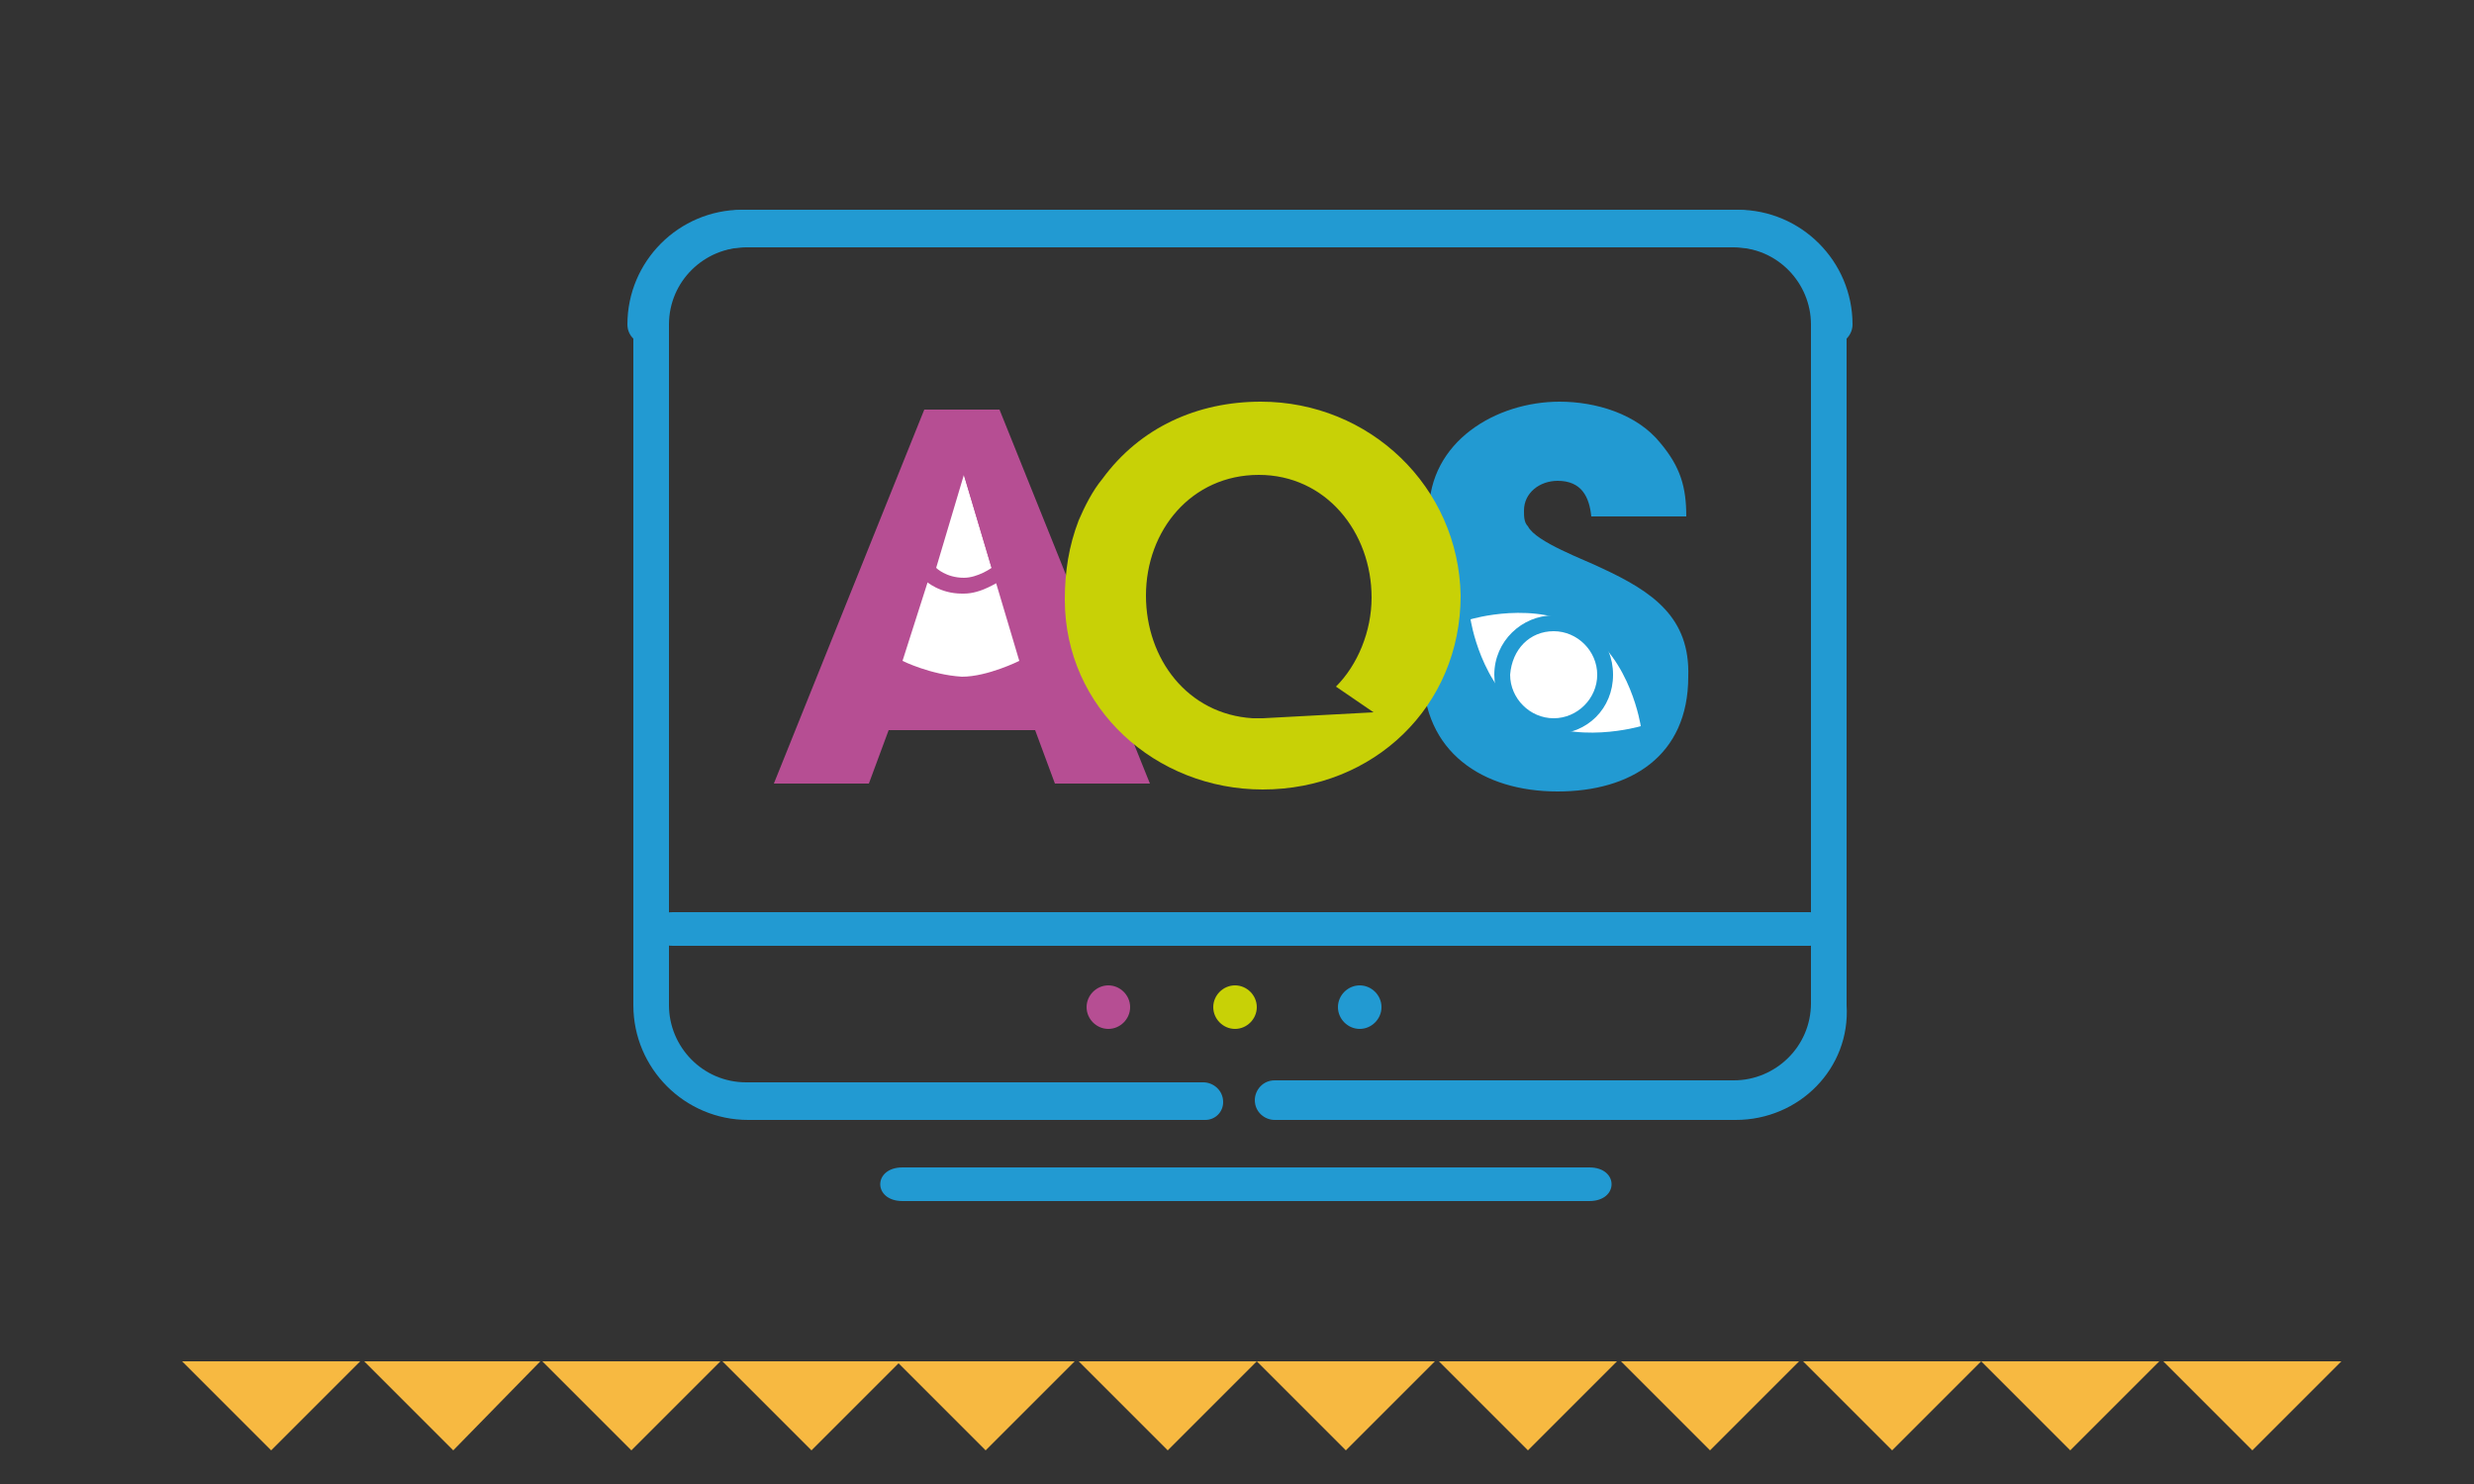 <?xml version="1.0" encoding="UTF-8"?> <svg xmlns="http://www.w3.org/2000/svg" xmlns:xlink="http://www.w3.org/1999/xlink" version="1.1" id="Layer_1" x="0px" y="0px" viewBox="0 0 125 75" style="enable-background:new 0 0 125 75;" xml:space="preserve"><rect x="0" y="0" width="125" height="75" fill="#333333" stroke="none"/> <style type="text/css"> .st0{fill:#229AD2;} .st1{fill:#B64E93;} .st2{fill:#C8D106;} .st3{fill:#FFFFFF;} .st4{fill:#F7B941;} </style> <g> <g> <g> <g> <g> <g> <path class="st0" d="M87.7,56.6H64.4c-0.5,0-1-0.4-1-1c0-0.5,0.4-1,1-1h23.2c2.1,0,3.9-1.7,3.9-3.9V16.4 c0-2.1-1.7-3.9-3.9-3.9h-50c-2.1,0-3.9,1.7-3.9,3.9c0,0.5-0.4,1-1,1c-0.5,0-1-0.4-1-1c0-3.2,2.6-5.8,5.8-5.8h50 c3.2,0,5.8,2.6,5.8,5.8v34.4C93.5,54,90.9,56.6,87.7,56.6z"></path> <path class="st0" d="M56.7,47.8c16.4,0,18.3,0,34.7,0c1.5,0,1.5-1.7,0-1.7c-16.4,0-18.3,0-34.7,0 C55.2,46.2,55.2,47.8,56.7,47.8L56.7,47.8z"></path> </g> <g> <path class="st0" d="M60.9,56.6H37.8c-3.2,0-5.8-2.6-5.8-5.8V16.4c0-3.2,2.6-5.8,5.8-5.8h50c3.2,0,5.8,2.6,5.8,5.8 c0,0.5-0.4,1-1,1c-0.5,0-1-0.4-1-1c0-2.1-1.7-3.9-3.9-3.9h-50c-2.1,0-3.9,1.7-3.9,3.9v34.4c0,2.1,1.7,3.9,3.9,3.9h23.1 c0.5,0,1,0.4,1,1C61.8,56.2,61.4,56.6,60.9,56.6z"></path> <path class="st0" d="M68.7,47.8c-16.4,0-18.3,0-34.7,0c-1.5,0-1.5-1.7,0-1.7c16.4,0,18.3,0,34.7,0 C70.2,46.2,70.2,47.8,68.7,47.8L68.7,47.8z"></path> </g> <path class="st0" d="M80.3,60.7c-16.4,0-18.3,0-34.7,0c-1.5,0-1.5-1.7,0-1.7c16.4,0,18.3,0,34.7,0C81.8,59,81.8,60.7,80.3,60.7 L80.3,60.7z"></path> </g> </g> </g> <g> <path class="st1" d="M57.1,50.9c0,0.6-0.5,1.1-1.1,1.1c-0.6,0-1.1-0.5-1.1-1.1c0-0.6,0.5-1.1,1.1-1.1 C56.6,49.8,57.1,50.3,57.1,50.9z"></path> <path class="st2" d="M63.5,50.9c0,0.6-0.5,1.1-1.1,1.1c-0.6,0-1.1-0.5-1.1-1.1c0-0.6,0.5-1.1,1.1-1.1 C63,49.8,63.5,50.3,63.5,50.9z"></path> <path class="st0" d="M69.8,50.9c0,0.6-0.5,1.1-1.1,1.1c-0.6,0-1.1-0.5-1.1-1.1c0-0.6,0.5-1.1,1.1-1.1 C69.3,49.8,69.8,50.3,69.8,50.9z"></path> <g> <polygon class="st1" points="53.3,39.6 52.3,36.9 44.9,36.9 43.9,39.6 39.1,39.6 46.7,20.7 50.5,20.7 58.1,39.6 "></polygon> <path class="st3" d="M48.7,24L48.7,24h-0.1l-3,9.4c0,0,1.4,0.7,3,0.8c1.3,0,2.9-0.8,2.9-0.8L48.7,24z"></path> <path class="st0" d="M80.9,28.7c-0.8-0.4-3.3-1.3-3.7-2.1c-0.2-0.2-0.2-0.5-0.2-0.8c0-0.9,0.8-1.5,1.7-1.5 c1.2,0,1.6,0.8,1.7,1.8h4.8c0-1.5-0.3-2.5-1.3-3.7c-1.2-1.5-3.3-2.1-5.1-2.1c-3.2,0-6.6,2-6.6,5.6c0,2.3,0.9,4.1,1.3,4.1 l-1.6,3.3V34c0,4,3,6,6.8,6c3.7,0,6.6-1.8,6.6-5.8C85.4,31.2,83.5,29.9,80.9,28.7z"></path> <path class="st3" d="M77.2,36.2c-2.4-1.5-2.9-4.9-2.9-4.9s3.3-1,5.7,0.5c2.4,1.5,2.9,4.9,2.9,4.9S79.5,37.7,77.2,36.2z"></path> <path class="st0" d="M78.5,31.9c1.2,0,2.2,1,2.2,2.2c0,1.2-1,2.2-2.2,2.2s-2.2-1-2.2-2.2C76.4,32.8,77.3,31.9,78.5,31.9 M78.5,31.1c-1.6,0-3,1.3-3,3c0,1.6,1.3,3,3,3s3-1.3,3-3C81.5,32.4,80.2,31.1,78.5,31.1L78.5,31.1z"></path> <path class="st1" d="M48.7,24l1.4,4.7c0,0-0.7,0.5-1.4,0.5c0,0,0,0,0,0c-0.9,0-1.4-0.5-1.4-0.5L48.7,24L48.7,24L48.7,24 M49.2,23.3h-0.6h0h-0.6l-0.2,0.5l-1.5,4.7L46.3,29l0.4,0.3c0.1,0.1,0.8,0.7,1.9,0.7l0.1,0c0.9,0,1.7-0.6,1.8-0.6l0.4-0.3 l-0.2-0.5l-1.4-4.7L49.2,23.3L49.2,23.3z"></path> <path class="st2" d="M63.7,20.3c-3.2,0-6.1,1.3-8,3.9c-0.5,0.6-0.9,1.4-1.2,2.1c-0.5,1.3-0.7,2.6-0.7,4c0,5.5,4.6,9.6,10,9.6 c5.6,0,10-4.2,10-9.8C73.7,24.6,69.2,20.3,63.7,20.3z M69.4,36l-5.6,0.3c0,0,0,0-0.1,0c0,0,0,0-0.1,0l-0.3,0l0,0 c-3.3-0.2-5.4-3-5.4-6.2c0-3.3,2.3-6.1,5.7-6.1c3.4,0,5.7,2.9,5.7,6.2c0,1.7-0.7,3.4-1.8,4.5L69.4,36z"></path> </g> </g> </g> <g> <polygon class="st4" points="68,73.3 72.5,68.8 63.5,68.8 "></polygon> <polygon class="st4" points="59,73.3 63.5,68.8 54.5,68.8 "></polygon> <polygon class="st4" points="77.2,73.3 81.7,68.8 72.7,68.8 "></polygon> <polygon class="st4" points="31.9,73.3 36.4,68.8 27.4,68.8 "></polygon> <polygon class="st4" points="22.9,73.3 27.3,68.8 18.4,68.8 "></polygon> <polygon class="st4" points="13.7,73.3 18.2,68.8 9.2,68.8 "></polygon> <polygon class="st4" points="45.3,68.8 36.5,68.8 41,73.3 45.4,68.9 49.8,73.3 54.3,68.8 45.5,68.8 "></polygon> <polygon class="st4" points="104.6,73.3 109.1,68.8 100.1,68.8 "></polygon> <polygon class="st4" points="86.4,73.3 90.9,68.8 81.9,68.8 "></polygon> <polygon class="st4" points="109.3,68.8 113.8,73.3 118.3,68.8 "></polygon> <polygon class="st4" points="95.6,73.3 100.1,68.8 91.1,68.8 "></polygon> </g> </g> </svg> 